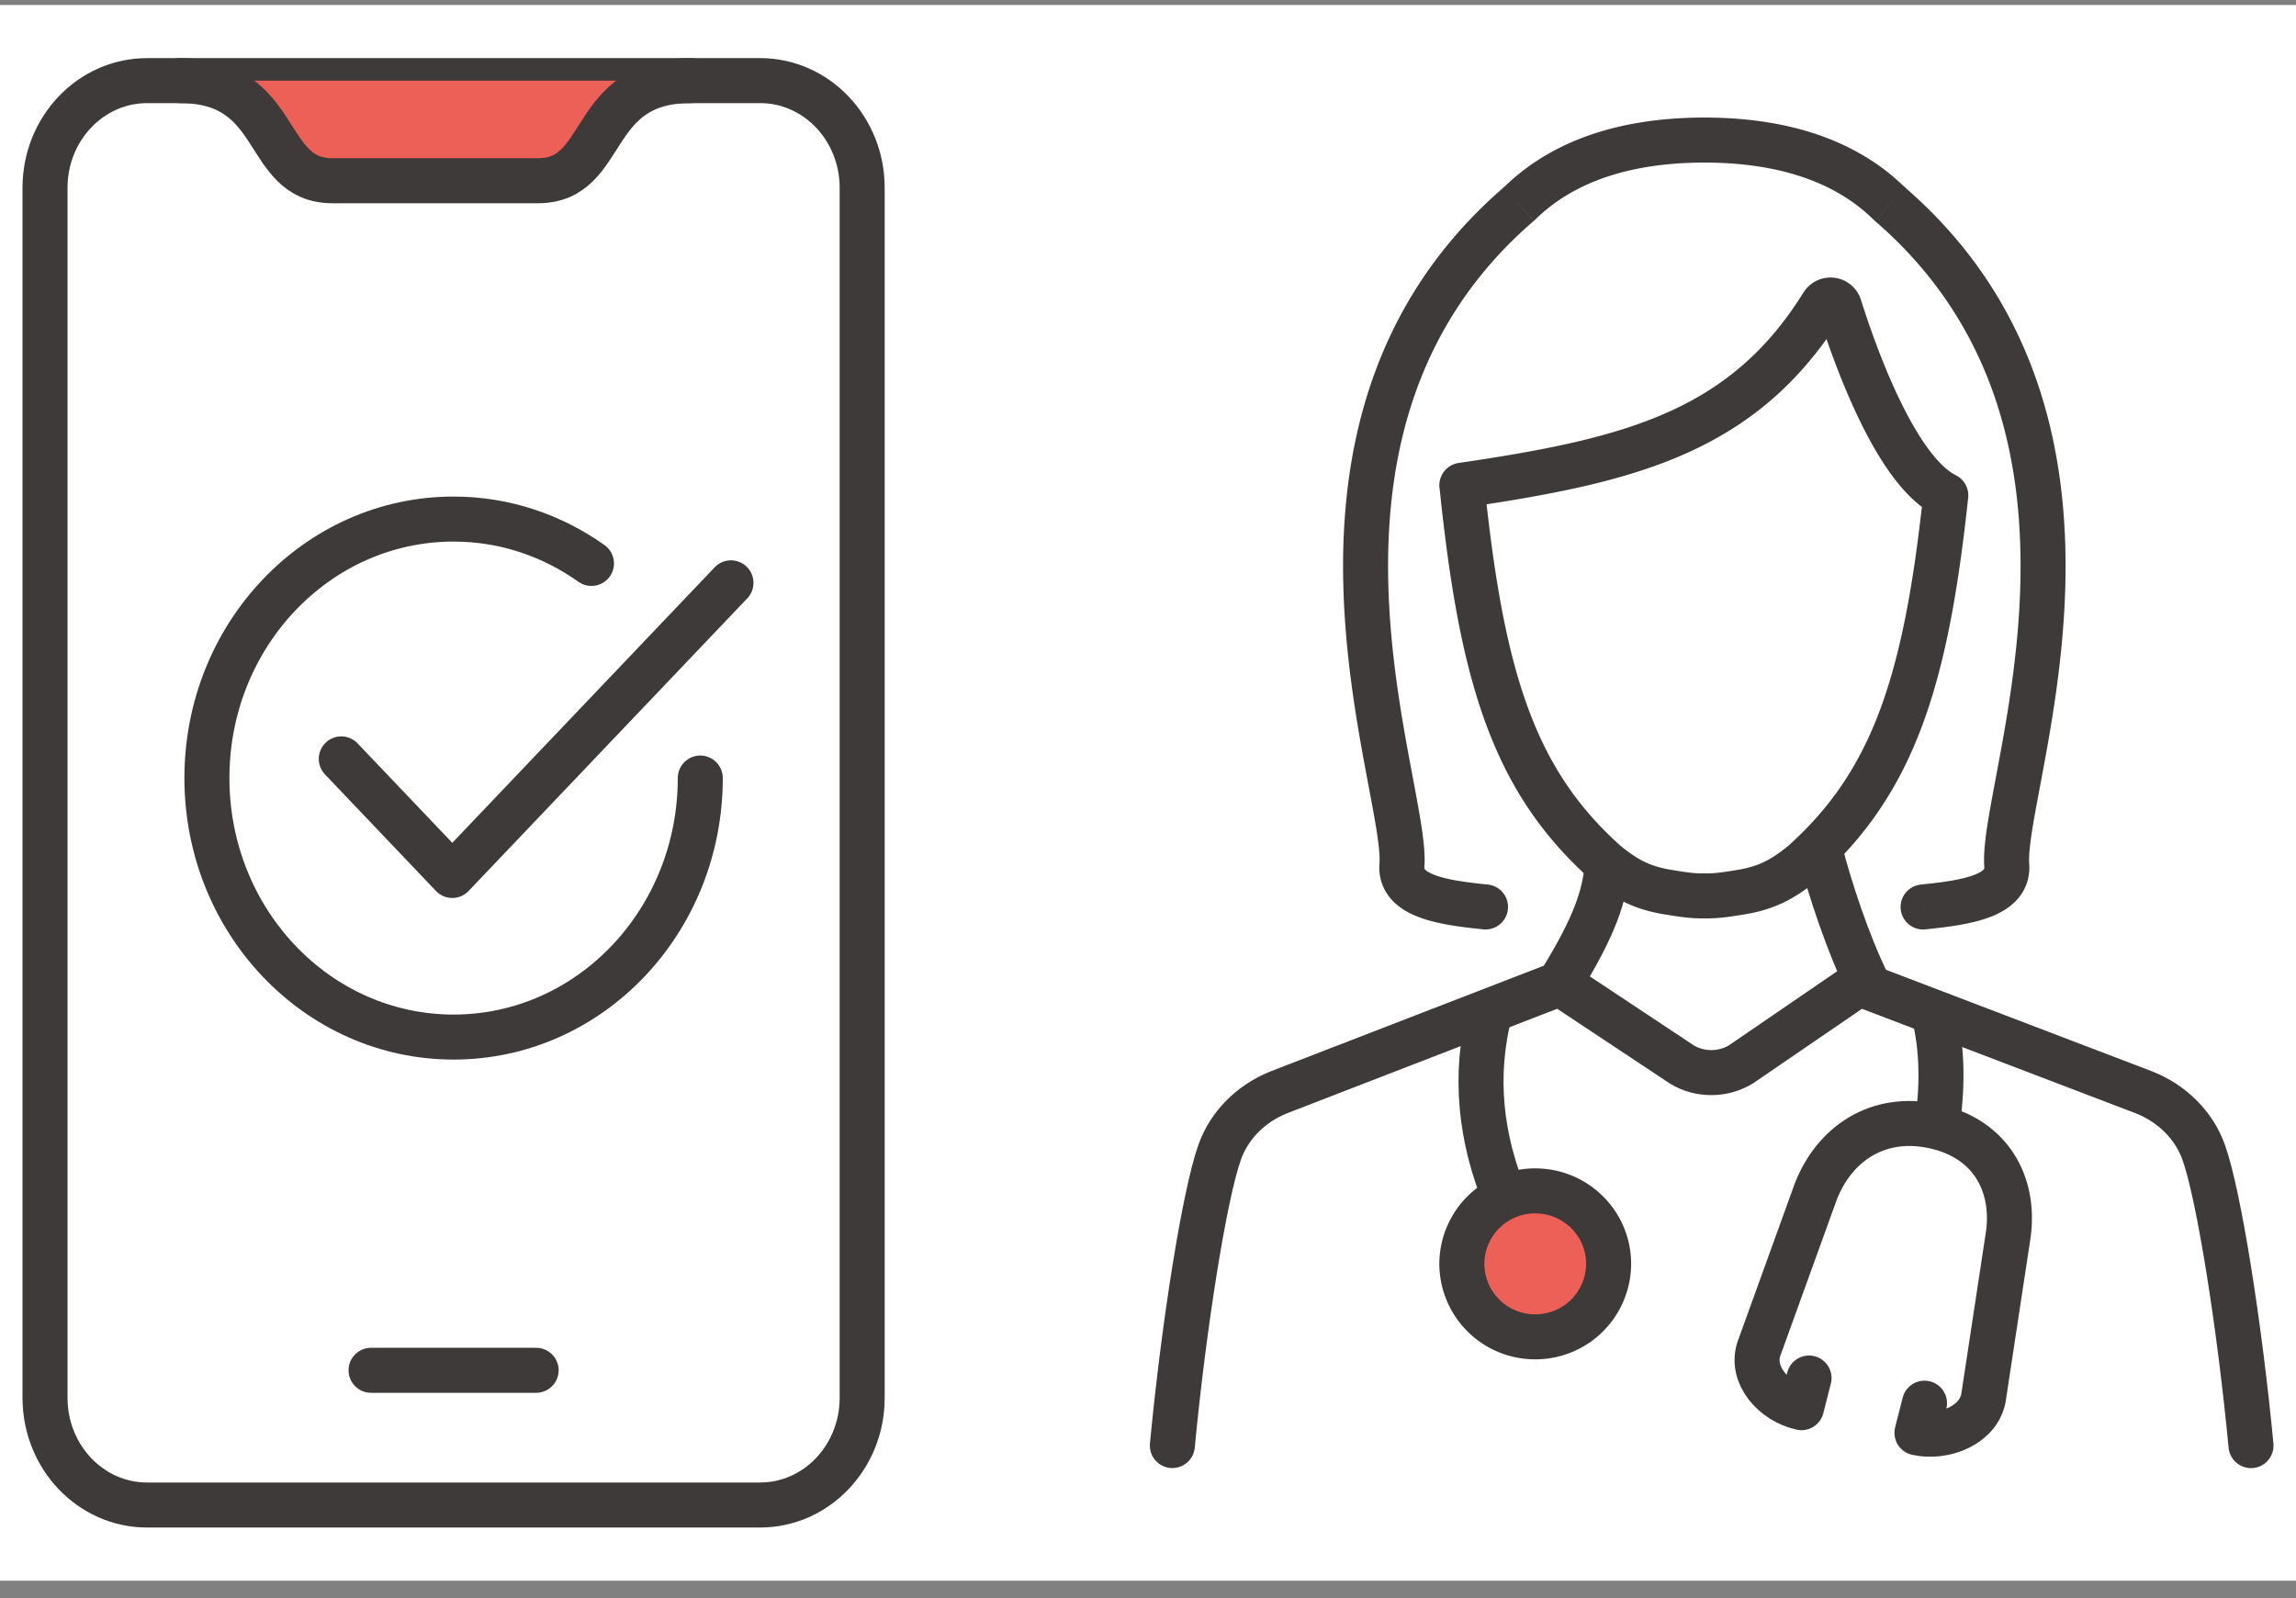 <svg xmlns="http://www.w3.org/2000/svg" width="102" height="71" fill="none"><rect width="100%" height="100%" fill="#808080" stroke="none"/><path fill="#fff" d="M0 .222h102v70H0z"/><path fill="#fff" stroke="#3E3A39" stroke-linecap="round" stroke-linejoin="round" stroke-width="2" d="M33.767 3.582H6.534C4.03 3.582 2 5.714 2 8.342V62.1c0 2.63 2.03 4.761 4.534 4.761h27.233c2.505 0 4.535-2.132 4.535-4.76V8.342c0-2.63-2.03-4.761-4.535-4.761"/><path stroke="#3E3A39" stroke-linecap="round" stroke-linejoin="round" stroke-width="2" d="M16.484 60.876h7.334M31.11 34.565c0 6.358-4.904 11.507-10.96 11.507-6.054 0-10.958-5.149-10.958-11.507S14.096 23.06 20.15 23.06c2.274 0 4.377.73 6.126 1.97"/><path stroke="#3E3A39" stroke-linecap="round" stroke-linejoin="round" stroke-width="2" d="m15.161 33.714 4.932 5.179 12.38-13"/><path fill="#ED6058" stroke="#3E3A39" stroke-linecap="round" stroke-linejoin="round" stroke-width="2" d="M30.67 3.582c-4.59 0-3.624 4.447-6.765 4.447h-9.14c-3.14 0-2.174-4.447-6.765-4.447"/><path stroke="#3E3A39" stroke-linecap="round" stroke-linejoin="round" stroke-miterlimit="10" stroke-width="2" d="M52.082 64.22c.5-5.284 1.428-11.155 2.107-13.047.424-1.183 1.374-2.14 2.608-2.64L69.3 43.696l5.43 3.602c.796.477 1.824.47 2.614-.015l5.241-3.587 12.682 4.84c1.243.498 2.204 1.46 2.63 2.65.68 1.894 1.604 7.762 2.104 13.036"/><path stroke="#3E3A39" stroke-linejoin="round" stroke-miterlimit="10" stroke-width="2" d="M66.891 53.28c-1.113-2.667-1.448-5.516-.683-8.387"/><path fill="#ED6058" stroke="#3E3A39" stroke-linejoin="round" stroke-miterlimit="10" stroke-width="2" d="M71.463 56.147a3.25 3.25 0 0 1-3.26 3.242 3.25 3.25 0 0 1-3.26-3.242 3.25 3.25 0 0 1 3.26-3.241c1.799 0 3.26 1.45 3.26 3.241Z"/><path stroke="#3E3A39" stroke-linejoin="round" stroke-miterlimit="10" stroke-width="2" d="M85.89 44.959c.438 1.7.409 3.46.152 5.103"/><path stroke="#3E3A39" stroke-linecap="round" stroke-linejoin="round" stroke-miterlimit="10" stroke-width="2" d="m80.367 61.22-.335 1.317c-1.228-.268-2.26-1.432-1.903-2.586l2.534-7.006c.805-2.089 2.728-3.464 5.26-2.911s3.589 2.577 3.3 4.779l-1.112 7.314c-.237 1.18-1.723 1.795-2.95 1.527l.335-1.317"/><path stroke="#3E3A39" stroke-linejoin="round" stroke-miterlimit="10" stroke-width="2" d="m83.958 9.067-.015-.013c-1.654-1.632-4.228-2.827-8.226-2.832-3.998.005-6.573 1.2-8.226 2.832l-.015.013M64.943 21.558c7.427-1.093 12.488-2.342 16.022-8.03a.417.417 0 0 1 .755.096c.668 2.12 2.488 7.275 4.722 8.384-.883 8.272-2.337 12.748-6.361 16.34-.934.762-1.669 1.12-2.8 1.296l-.231.038c-.256.039-.462.07-.667.09-.204.021-.41.03-.666.03-.516 0-.82-.042-1.333-.122l-.23-.038c-1.132-.177-1.869-.534-2.8-1.297-4.099-3.656-5.53-8.227-6.408-16.789z"/><path fill="#3E3A39" d="m89.15 38.434-.998.074zm-3.817.864a1 1 0 1 0 .203 1.99zm-1.39-30.243-.653.757c5.422 4.672 6.621 10.767 6.46 16.263-.08 2.752-.502 5.324-.896 7.462-.194 1.056-.388 2.037-.52 2.847-.13.792-.225 1.542-.182 2.124l.998-.074.997-.074c-.023-.316.028-.85.16-1.652.13-.786.313-1.714.514-2.809.398-2.162.843-4.856.928-7.765.171-5.824-1.101-12.622-7.153-17.837zm5.207 29.379-.998.074c.007.085-.01.097-.025.115-.042.049-.158.144-.427.247-.555.213-1.376.326-2.367.428l.102.994.101.995c.95-.097 2.038-.226 2.88-.55.43-.165.885-.412 1.227-.81.369-.428.549-.966.504-1.567zM62.282 38.434l.997.074zm3.61 2.853a1 1 0 0 0 .204-1.99zm1.595-32.232-.653-.758c-6.052 5.215-7.324 12.013-7.153 17.837.085 2.909.53 5.603.928 7.765.202 1.095.386 2.023.515 2.809.132.803.184 1.336.16 1.653l.998.073.997.073c.043-.581-.052-1.331-.182-2.123-.133-.81-.326-1.792-.52-2.847-.395-2.138-.816-4.71-.897-7.462-.161-5.496 1.038-11.591 6.46-16.263zm-5.205 29.379-.997-.074a2.1 2.1 0 0 0 .503 1.567c.341.398.796.645 1.226.81.842.324 1.929.453 2.878.55l.102-.995.102-.994c-.991-.102-1.811-.215-2.365-.428-.269-.103-.385-.198-.426-.246-.016-.018-.032-.031-.026-.116z"/><path stroke="#3E3A39" stroke-width="2" d="M80.84 37.717c.43 1.717 1.288 4.292 2.146 6.009m-11.59-5.15c-.142 1.144-.428 2.403-2.145 5.15"/></svg>
